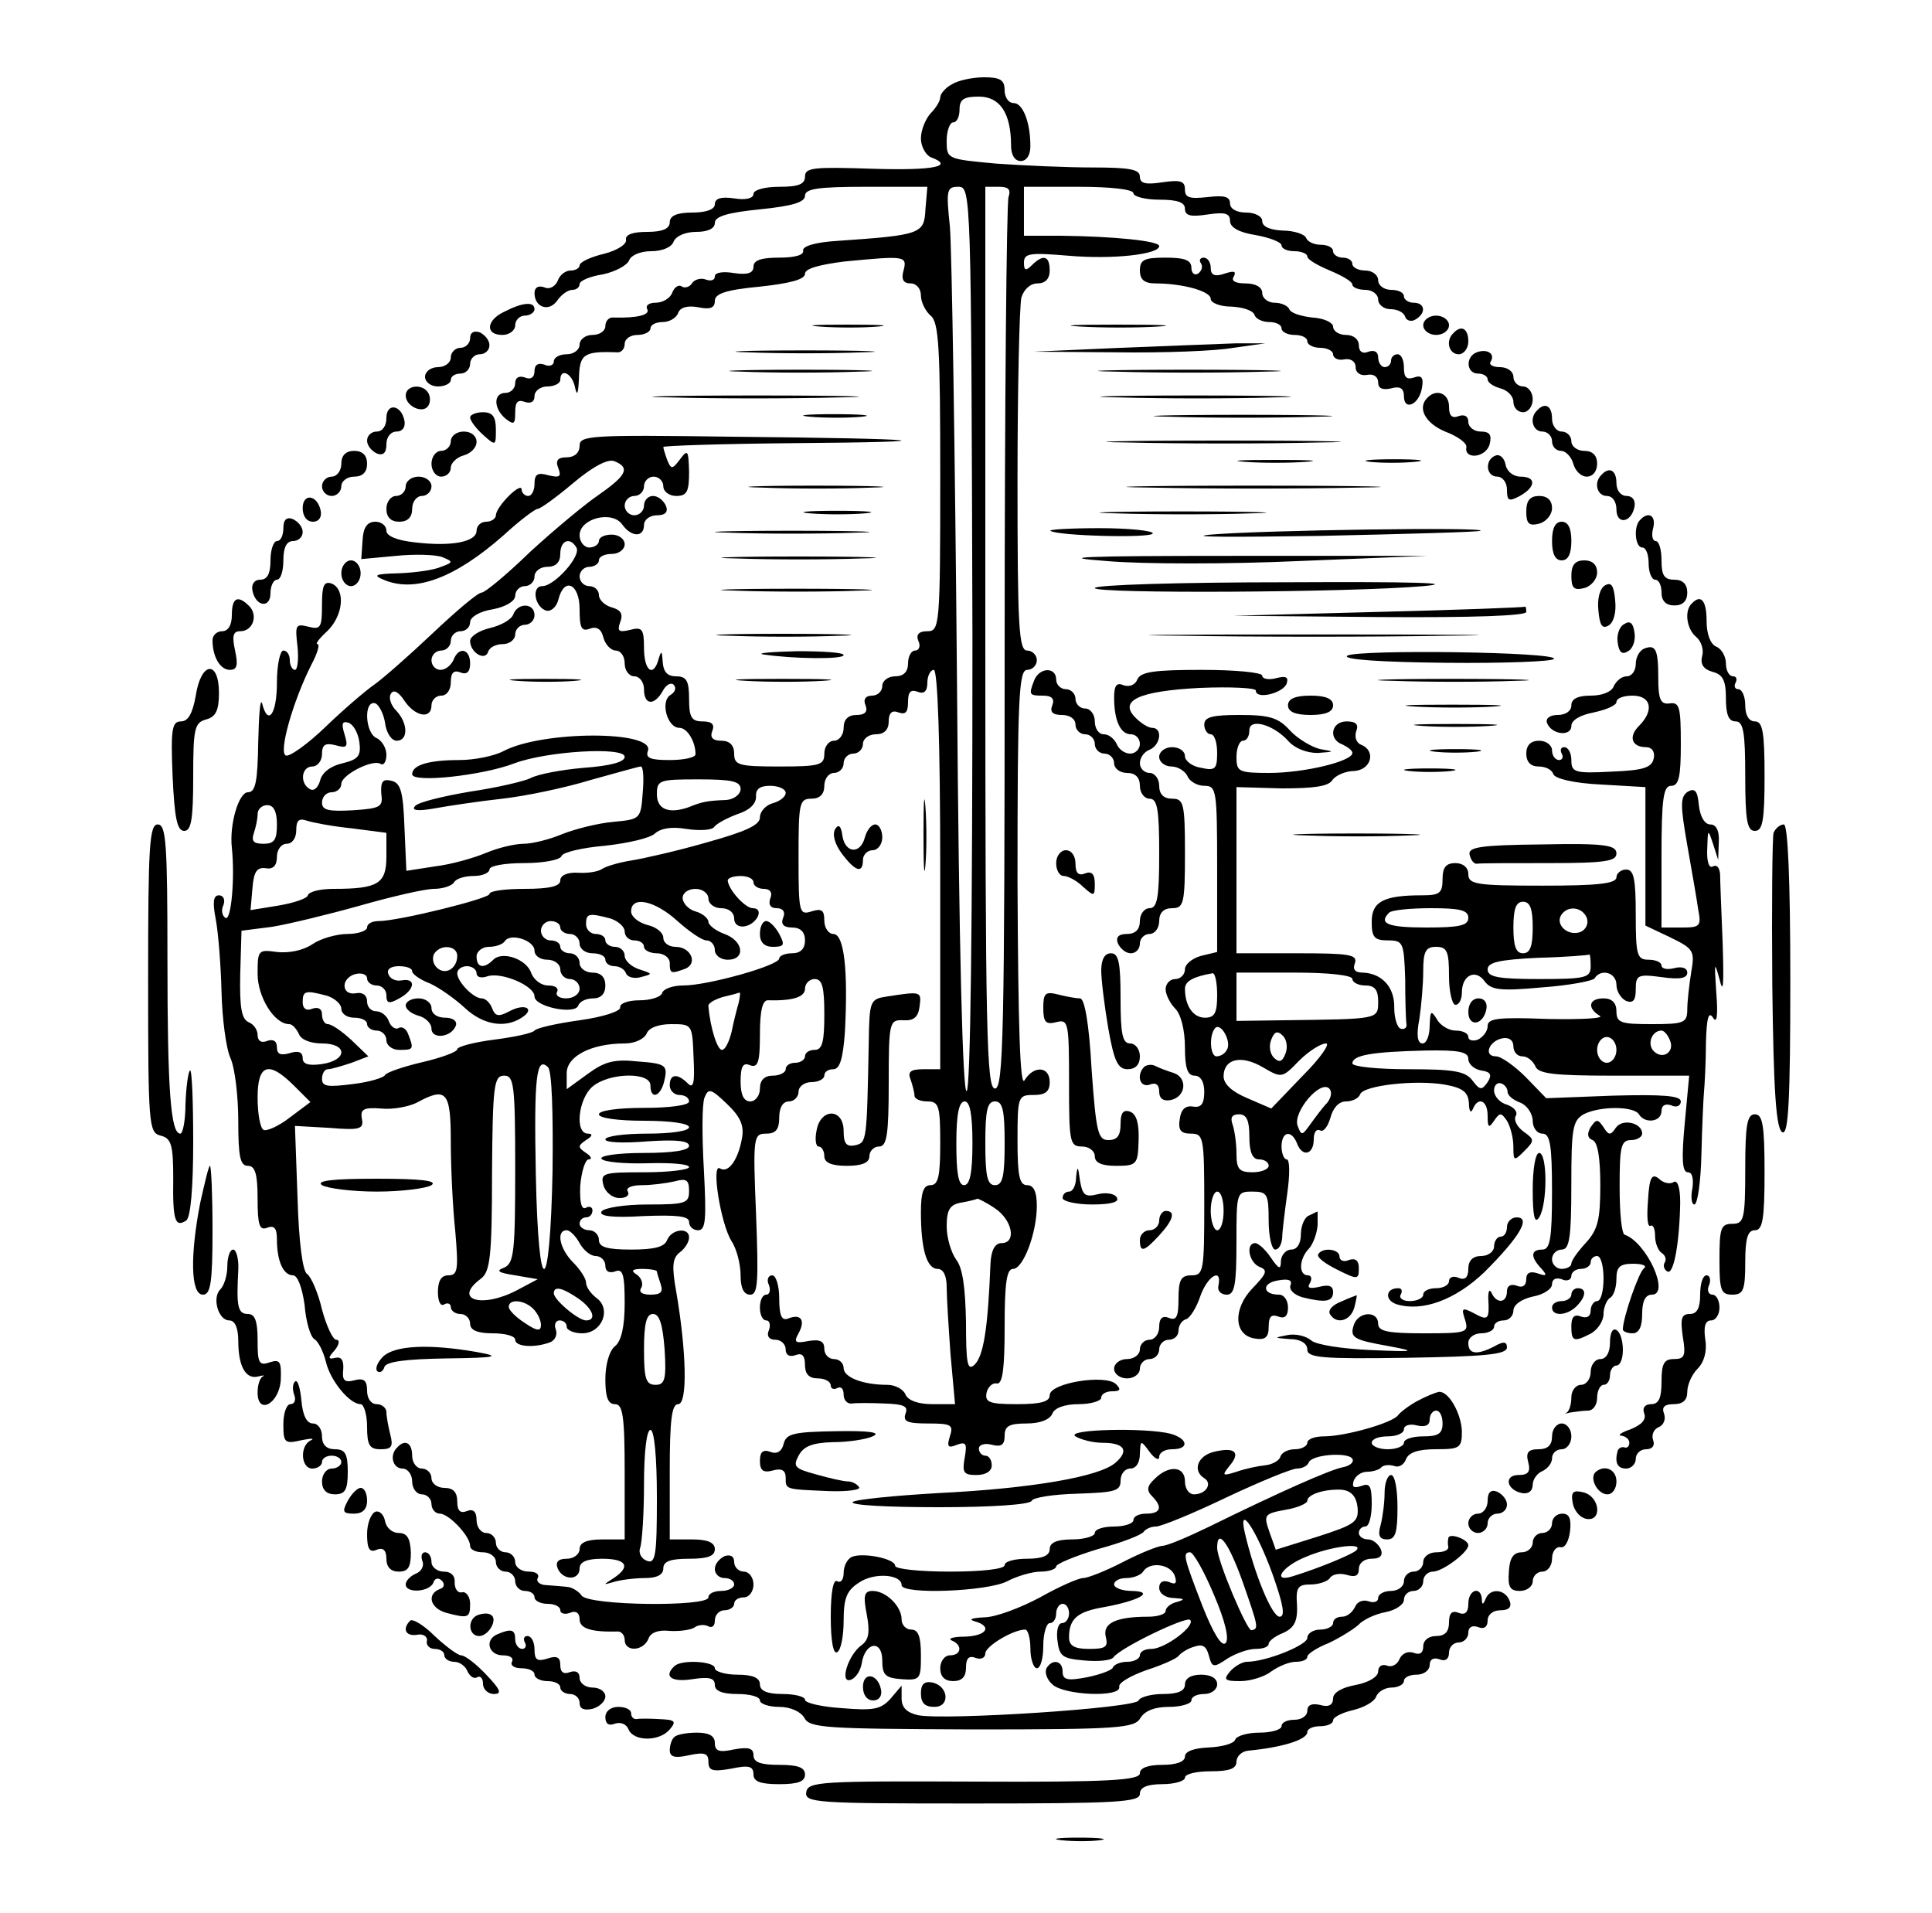 <?xml version="1.0" standalone="no"?>
<!DOCTYPE svg PUBLIC "-//W3C//DTD SVG 20010904//EN"
 "http://www.w3.org/TR/2001/REC-SVG-20010904/DTD/svg10.dtd">
<svg version="1.0" xmlns="http://www.w3.org/2000/svg"
 width="300pt" height="297pt" viewBox="0 0 300 297"
 preserveAspectRatio="xMidYMid meet">
<g transform="translate(0,297) scale(0.1,-0.1)"
fill="#000000" stroke="none">
<path d="M1478 2839 c-10 -5 -18 -15 -18 -20 0 -6 -7 -17 -15 -25 -8 -9 -15
-26 -15 -39 0 -12 7 -25 15 -29 38 -14 6 -21 -90 -18 -91 3 -105 2 -105 -12 0
-12 -10 -16 -40 -16 -23 0 -40 -5 -40 -11 0 -7 -12 -10 -30 -7 -20 3 -30 0
-30 -9 0 -8 -13 -13 -35 -13 -24 0 -35 -5 -35 -15 0 -10 -11 -15 -35 -15 -22
0 -34 -4 -33 -12 2 -7 -14 -17 -34 -22 -21 -5 -38 -13 -38 -18 0 -4 -6 -8 -14
-8 -8 0 -17 -7 -20 -16 -4 -9 -13 -14 -21 -10 -9 3 -15 0 -15 -9 0 -22 22 -30
35 -12 7 10 17 17 24 17 6 0 11 4 11 9 0 5 16 12 36 15 19 4 38 14 41 22 3 8
18 14 34 14 17 0 32 6 35 15 4 9 19 15 35 15 18 0 29 5 29 14 0 10 20 16 70
21 50 5 70 11 70 21 0 11 20 14 95 14 l95 0 -3 -35 c-2 -38 -6 -40 -137 -49
-33 -2 -54 -8 -53 -15 2 -7 -13 -11 -37 -11 -28 0 -40 -4 -40 -14 0 -10 -9
-13 -30 -10 -17 3 -30 1 -30 -5 0 -6 -6 -8 -14 -5 -8 3 -17 0 -21 -5 -3 -6
-11 -9 -16 -6 -5 4 -12 -1 -15 -9 -3 -9 -15 -16 -26 -16 -10 0 -16 -4 -13 -10
5 -9 -16 -14 -52 -13 -7 1 -13 -5 -13 -13 0 -8 -9 -14 -20 -14 -11 0 -20 -7
-20 -15 0 -8 -9 -15 -20 -15 -11 0 -20 -5 -20 -11 0 -6 -7 -9 -15 -5 -9 3 -15
0 -15 -10 0 -10 -6 -14 -15 -10 -9 3 -15 0 -15 -9 0 -8 -7 -15 -15 -15 -19 0
-19 -24 0 -40 13 -10 15 -9 15 10 0 16 4 20 15 16 9 -3 15 0 15 9 0 8 9 15 20
15 11 0 20 5 20 10 0 20 19 10 23 -12 3 -14 5 -9 6 15 1 37 7 42 59 40 6 -1
12 5 12 13 0 8 9 14 20 14 11 0 20 5 20 10 0 6 9 10 19 10 10 0 21 6 24 14 3
9 15 12 31 9 19 -4 26 -1 26 10 0 11 17 17 70 22 46 5 70 11 70 20 0 8 22 14
61 19 94 9 98 9 92 -14 -4 -14 0 -20 11 -20 9 0 16 -8 16 -19 0 -10 7 -24 15
-31 13 -10 15 -51 15 -251 0 -231 -1 -239 -20 -239 -13 0 -18 -5 -14 -15 4 -8
1 -15 -5 -15 -6 0 -11 -9 -11 -20 0 -13 -7 -20 -20 -20 -11 0 -20 -7 -20 -15
0 -8 -7 -15 -16 -15 -10 0 -14 -6 -10 -15 4 -10 -1 -15 -14 -15 -13 0 -20 -7
-20 -20 0 -11 -7 -20 -15 -20 -8 0 -15 -9 -15 -20 0 -18 -7 -20 -70 -20 -63 0
-70 2 -70 20 0 13 -7 20 -20 20 -13 0 -18 5 -14 15 4 10 0 15 -15 15 -17 0
-21 6 -21 35 0 28 -4 35 -20 35 -14 0 -20 7 -21 23 -1 16 -2 18 -6 5 -8 -31
-23 -20 -23 16 0 30 -3 33 -22 28 -17 -4 -20 -2 -15 12 5 13 1 19 -13 23 -11
3 -20 12 -20 19 0 8 -7 14 -15 14 -8 0 -15 7 -15 15 0 8 7 15 15 15 8 0 15 5
15 10 0 6 9 10 20 10 11 0 20 7 20 15 0 8 -9 15 -20 15 -11 0 -20 -4 -20 -10
0 -5 -7 -10 -15 -10 -8 0 -15 9 -15 19 0 26 50 39 66 17 14 -20 34 -21 34 -1
0 8 9 15 20 15 13 0 18 5 14 15 -4 8 -12 15 -20 15 -8 0 -14 -7 -14 -15 0 -8
-7 -15 -15 -15 -8 0 -15 7 -15 15 0 8 7 15 15 15 8 0 15 7 15 15 0 8 7 15 15
15 8 0 15 -7 15 -15 0 -8 9 -15 20 -15 17 0 20 7 20 38 -1 33 -2 35 -14 19
-12 -16 -14 -16 -20 -1 -3 8 -6 18 -6 20 0 2 91 5 203 6 256 2 212 7 -96 10
-220 3 -237 2 -237 -14 0 -11 -8 -18 -20 -18 -14 0 -18 -5 -13 -17 5 -13 2
-15 -15 -11 -17 5 -22 2 -22 -13 0 -10 -4 -19 -10 -19 -5 0 -10 5 -10 10 0 6
-9 1 -20 -10 -11 -11 -20 -24 -20 -30 0 -5 -7 -10 -15 -10 -8 0 -15 -6 -15
-14 0 -17 -38 -25 -96 -18 -28 3 -44 10 -44 18 0 8 -8 14 -17 14 -13 0 -19 -9
-20 -29 l-2 -29 54 5 c29 3 62 2 72 -2 17 -7 17 -8 -2 -15 -11 -5 -40 -9 -65
-10 -39 -1 -42 -3 -22 -11 48 -19 109 4 184 70 25 23 49 41 53 41 4 0 29 18
55 40 31 26 54 38 64 34 25 -10 19 -22 -24 -52 -22 -15 -70 -55 -107 -89 -36
-35 -70 -63 -75 -63 -6 0 -40 -29 -76 -63 -37 -35 -78 -71 -91 -80 -13 -9 -47
-38 -75 -65 -28 -27 -56 -47 -62 -45 -12 4 11 85 40 142 9 17 13 31 9 31 -4 0
3 9 15 20 25 24 29 65 7 74 -12 4 -15 -3 -15 -33 0 -35 -2 -39 -21 -34 -20 5
-21 3 -17 -31 2 -20 0 -36 -4 -36 -4 0 -8 7 -8 15 0 8 -4 15 -10 15 -5 0 -10
-22 -10 -50 0 -49 -14 -68 -23 -32 -3 9 -5 -18 -6 -60 -1 -61 -4 -78 -16 -78
-14 0 -29 -49 -25 -86 5 -47 -1 -115 -10 -109 -5 3 -7 12 -3 20 3 8 0 15 -7
15 -9 0 -10 -11 -5 -37 4 -21 8 -72 9 -113 1 -41 7 -88 14 -103 7 -16 12 -60
12 -98 0 -55 3 -69 15 -69 11 0 15 -12 15 -51 0 -41 3 -50 15 -45 11 4 15 -1
15 -18 0 -34 10 -56 25 -56 7 0 14 -18 18 -46 2 -26 9 -49 15 -53 6 -3 14 -19
18 -35 7 -30 37 -66 54 -66 5 0 10 -16 10 -35 0 -29 4 -35 21 -35 17 0 20 4
15 23 -3 12 -6 28 -6 35 0 6 -7 12 -15 12 -9 0 -15 9 -15 21 0 16 -5 20 -20
16 -15 -4 -19 0 -17 17 1 14 -3 20 -12 18 -12 -3 -12 0 -1 12 7 9 8 16 2 16
-5 0 -15 21 -22 47 -6 26 -17 51 -23 55 -7 4 -13 49 -15 119 l-4 111 53 -3
c48 -4 54 -2 51 14 -3 15 3 18 30 16 18 -2 43 3 55 9 46 25 53 18 53 -60 0
-40 3 -103 7 -140 5 -59 4 -68 -11 -68 -11 0 -16 -9 -16 -26 0 -14 4 -23 10
-19 5 3 10 1 10 -4 0 -6 7 -11 15 -11 8 0 15 -7 15 -15 0 -10 11 -15 35 -15
19 0 35 -4 35 -10 0 -11 30 -13 54 -4 8 3 12 12 9 20 -3 8 0 14 6 14 6 0 11
-4 11 -10 0 -5 11 -10 24 -10 31 0 46 38 22 55 -9 7 -16 17 -16 24 0 6 -9 20
-20 31 -21 21 -27 50 -10 50 5 0 14 -9 20 -20 6 -11 17 -20 25 -20 8 0 15 -7
15 -15 0 -9 6 -12 15 -9 12 5 15 -4 15 -49 0 -36 -5 -59 -15 -67 -9 -7 -15
-29 -15 -51 0 -28 4 -39 15 -39 12 0 15 -18 15 -105 l0 -105 -35 0 c-24 0 -35
-5 -35 -15 0 -8 -9 -15 -20 -15 -13 0 -18 -5 -14 -15 8 -19 34 -19 34 0 0 10
11 15 35 15 38 0 45 -12 18 -30 -17 -11 -17 -11 0 -6 10 3 32 6 48 6 19 0 29
5 29 15 0 11 11 15 40 15 29 0 40 4 40 15 0 10 -11 15 -35 15 l-35 0 0 105 c0
80 3 105 13 105 15 0 13 82 -3 175 -7 39 -6 52 6 61 8 6 14 16 14 23 0 16 -27
13 -34 -4 -4 -11 -20 -15 -56 -15 -38 0 -50 4 -50 15 0 8 -7 15 -15 15 -8 0
-15 5 -15 10 0 6 5 10 10 10 6 0 10 5 10 11 0 5 -5 7 -10 4 -7 -4 -10 8 -9 34
2 23 8 41 13 41 6 0 4 5 -4 10 -13 9 -13 11 0 20 10 6 11 10 3 10 -21 0 -15
54 7 73 26 22 90 23 90 2 0 -24 17 -17 22 9 5 22 1 25 -41 28 -37 4 -52 0 -78
-19 l-33 -24 0 25 c0 26 38 46 90 46 16 0 30 7 34 15 3 9 18 15 38 15 33 0 33
0 35 -52 2 -39 0 -49 -9 -40 -16 16 -28 15 -28 -3 0 -8 7 -15 15 -15 8 0 15
-4 15 -10 0 -6 -30 -10 -70 -10 -40 0 -70 -4 -70 -10 0 -6 30 -10 70 -10 40 0
70 -4 70 -10 0 -6 -28 -10 -65 -10 -36 0 -65 -4 -65 -9 0 -5 29 -6 65 -3 45 3
65 1 65 -7 0 -7 -25 -11 -71 -11 -38 0 -68 -4 -65 -9 3 -5 35 -8 71 -7 36 1
65 -1 65 -6 0 -4 -31 -8 -69 -8 -64 0 -69 -1 -64 -20 3 -11 14 -20 25 -20 10
0 16 4 13 10 -4 6 6 10 22 10 15 0 38 3 51 6 18 5 22 2 22 -15 0 -19 -5 -21
-64 -21 -36 0 -68 -5 -72 -11 -4 -7 16 -10 65 -7 52 2 71 0 71 -9 0 -7 6 -13
14 -13 12 0 13 17 9 94 -3 52 -3 102 1 112 6 15 10 14 35 -10 21 -20 27 -34
23 -54 -6 -33 -21 -54 -34 -46 -14 9 1 -86 18 -113 8 -12 14 -36 14 -53 0 -20
5 -30 15 -30 12 0 13 20 9 125 -5 121 -4 125 16 125 15 0 20 7 20 25 0 16 6
25 15 25 8 0 15 7 15 15 0 8 9 15 20 15 11 0 20 5 20 10 0 6 6 10 14 10 10 0
15 16 18 58 5 95 -1 152 -18 152 -7 0 -14 9 -14 21 0 16 -4 19 -20 14 -19 -6
-20 -2 -20 84 0 84 1 91 20 91 13 0 20 7 20 20 0 11 7 20 15 20 8 0 15 7 15
15 0 8 7 15 15 15 8 0 15 7 15 15 0 8 9 15 20 15 13 0 20 7 20 20 0 13 5 18
15 14 11 -4 15 0 15 16 0 16 4 20 15 16 10 -4 15 1 15 14 0 11 5 20 10 20 6 0
10 -110 10 -310 l0 -310 -26 0 c-20 0 -25 -4 -20 -16 3 -9 6 -20 6 -25 0 -5 9
-9 20 -9 18 0 20 -7 20 -65 0 -51 -3 -65 -15 -65 -11 0 -15 -11 -15 -42 0 -57
9 -88 26 -88 9 0 14 -11 14 -28 0 -16 3 -63 6 -105 l7 -77 -35 0 c-23 0 -38 6
-42 15 -3 8 -16 15 -28 15 -39 0 -68 12 -68 26 0 8 -7 14 -15 14 -8 0 -15 7
-15 16 0 12 -7 15 -25 12 -20 -4 -23 -2 -15 12 11 20 4 31 -16 23 -10 -4 -14
4 -14 31 0 20 -5 36 -11 36 -6 0 -9 -7 -5 -15 3 -8 1 -15 -4 -15 -6 0 -10 -9
-10 -20 0 -11 4 -20 10 -20 5 0 7 -7 4 -15 -4 -9 0 -15 10 -15 9 0 16 -7 16
-15 0 -9 6 -12 15 -9 10 4 15 0 15 -15 0 -14 6 -21 20 -21 11 0 20 -5 20 -11
0 -5 5 -7 10 -4 6 3 10 -1 10 -10 0 -9 6 -15 13 -14 6 1 29 1 51 0 29 -1 37
-4 32 -16 -4 -12 3 -15 35 -15 36 0 40 -2 34 -20 -5 -16 -3 -19 11 -13 14 5
16 2 12 -20 -4 -23 -2 -27 18 -27 15 0 24 6 24 15 0 8 -4 15 -10 15 -5 0 -10
5 -10 11 0 6 9 9 20 6 15 -4 20 0 20 14 0 15 7 19 34 19 21 0 36 6 40 15 3 9
19 15 41 15 19 0 35 5 35 10 0 6 8 10 17 10 13 0 14 3 6 11 -16 16 -103 2
-103 -17 0 -10 -13 -14 -51 -14 -43 0 -50 3 -47 18 2 9 10 16 16 14 9 -1 12
24 12 88 0 67 3 90 13 90 16 0 37 56 37 98 0 22 -5 32 -15 32 -12 0 -15 14
-15 70 0 68 1 70 25 70 18 0 25 5 25 20 0 25 -25 26 -39 3 -7 -13 -10 82 -11
310 0 284 2 327 15 327 8 0 15 7 15 15 0 8 -7 15 -15 15 -13 0 -15 36 -15 263
0 144 3 272 6 285 4 13 14 22 25 22 12 0 19 7 19 20 0 23 -10 26 -28 8 -9 -9
-12 -8 -12 4 0 15 9 16 69 11 69 -6 141 2 141 15 0 8 -70 15 -152 16 l-58 0 0
38 0 38 85 0 c50 0 85 -4 85 -10 0 -5 18 -10 40 -10 28 0 40 -4 40 -14 0 -11
9 -13 35 -9 27 4 35 2 35 -10 0 -10 14 -18 40 -22 22 -4 40 -11 40 -16 0 -5 9
-9 20 -9 11 0 20 -4 20 -8 0 -5 16 -14 35 -22 19 -8 35 -17 35 -22 0 -4 9 -8
20 -8 11 0 20 -7 20 -15 0 -8 9 -15 19 -15 11 0 21 -5 23 -12 2 -6 10 -8 16
-4 17 10 15 26 -3 26 -8 0 -15 5 -15 10 0 6 -9 10 -20 10 -11 0 -20 7 -20 15
0 8 -9 15 -20 15 -11 0 -20 5 -20 10 0 6 -7 10 -15 10 -8 0 -15 5 -15 10 0 6
-9 10 -19 10 -11 0 -21 5 -23 11 -2 5 -18 11 -36 11 -20 1 -32 6 -32 15 0 7
-11 13 -25 13 -15 0 -25 6 -25 14 0 11 -9 13 -35 10 -28 -3 -35 -1 -35 12 0
13 -7 15 -35 11 -26 -4 -35 -2 -35 9 0 11 -16 14 -73 14 -41 0 -108 3 -150 6
-76 7 -77 7 -77 35 0 16 5 29 10 29 6 0 10 9 10 20 0 16 7 20 30 20 33 0 50
-26 50 -76 0 -15 6 -24 15 -24 9 0 15 9 15 23 0 38 -12 67 -26 67 -8 0 -14 9
-14 20 0 16 -7 20 -32 20 -18 0 -41 -5 -50 -11z m32 -858 c0 -451 -3 -701 -9
-705 -6 -4 -12 217 -15 636 -3 354 -8 671 -11 706 -6 57 -5 62 13 62 20 0 20
-7 22 -699z m56 683 c-3 -9 -6 -324 -6 -700 0 -601 -2 -684 -15 -684 -13 0
-15 84 -15 700 l0 700 21 0 c15 0 19 -4 15 -16z m-671 -544 c8 -13 -34 -60
-53 -60 -17 0 -12 -32 6 -38 7 -2 16 5 19 17 9 36 33 25 33 -15 0 -29 3 -35
16 -30 11 4 18 -1 21 -14 3 -11 12 -20 19 -20 8 0 14 -9 14 -20 0 -11 7 -20
15 -20 8 0 15 -9 15 -20 0 -25 16 -26 29 -3 5 10 13 14 17 10 5 -5 2 -12 -5
-16 -16 -10 -5 -51 14 -51 12 0 25 -21 25 -41 0 -5 -18 -9 -40 -9 -30 0 -38 3
-34 14 12 32 -163 32 -224 0 -15 -8 -46 -14 -69 -14 -48 0 -73 -8 -73 -22 0
-14 110 -2 159 17 51 19 171 26 171 10 0 -8 -22 -14 -63 -17 -35 -3 -72 -10
-83 -16 -10 -5 -53 -15 -94 -21 -41 -7 -79 -16 -85 -22 -7 -7 2 -9 30 -4 22 4
69 11 105 15 36 4 98 17 137 29 40 11 75 21 78 21 4 0 5 -19 3 -41 -3 -41 -4
-41 -46 -45 -23 -2 -59 -11 -79 -19 -19 -8 -46 -15 -60 -15 -13 0 -39 -6 -58
-14 -19 -8 -54 -18 -79 -21 l-45 -7 -3 68 c-2 56 -6 69 -21 72 -13 3 -16 -2
-15 -20 3 -21 -1 -23 -44 -26 -38 -2 -48 0 -48 12 0 9 7 16 15 16 8 0 15 6 15
13 0 14 49 39 61 31 5 -3 9 4 9 14 0 11 -7 22 -15 26 -18 7 -21 60 -2 54 6 -3
13 -17 15 -31 2 -15 10 -27 18 -27 18 0 18 27 -1 47 -8 8 -12 20 -8 26 4 7 12
3 21 -11 17 -25 42 -29 42 -7 0 8 7 15 15 15 9 0 15 9 15 21 0 15 5 19 15 15
10 -4 15 1 15 14 0 23 -18 27 -26 5 -4 -8 -12 -15 -20 -15 -8 0 -14 7 -14 15
0 8 7 15 15 15 8 0 15 7 15 15 0 8 7 15 15 15 8 0 15 6 15 14 0 8 15 17 35 20
21 4 35 13 35 21 0 8 7 15 15 15 8 0 15 7 15 15 0 8 9 15 20 15 13 0 20 7 20
20 0 21 15 27 25 10z m-337 -302 c3 -22 -2 -27 -26 -33 -18 -4 -32 -14 -35
-27 -3 -11 -10 -17 -16 -13 -16 9 -13 35 4 35 8 0 15 9 15 19 0 15 5 18 21 14
18 -5 20 -3 14 17 -5 16 -4 21 6 18 8 -3 15 -16 17 -30z m592 -73 c0 -8 -10
-16 -22 -17 -29 -1 -39 -3 -58 -11 -31 -11 -50 -4 -50 20 0 22 4 23 65 23 51
0 65 -3 65 -15z m70 -6 c0 -6 -9 -13 -20 -16 -11 -3 -20 -13 -20 -22 0 -12
-22 -22 -83 -39 -45 -13 -98 -25 -117 -28 -19 -3 -39 -9 -45 -13 -5 -4 -22 -7
-37 -6 -17 1 -28 -4 -28 -12 0 -9 -17 -13 -55 -13 -30 0 -55 -3 -55 -8 0 -7
-141 -42 -172 -42 -10 0 -18 -4 -18 -10 0 -5 -14 -10 -30 -10 -17 0 -42 -7
-55 -16 -15 -10 -37 -14 -55 -12 -29 4 -30 3 -30 -34 0 -36 26 -78 49 -78 5 0
11 -7 15 -15 3 -9 18 -15 36 -15 40 0 40 -26 0 -32 -21 -3 -30 0 -30 9 0 10
-7 12 -20 8 -14 -4 -20 -2 -20 9 0 10 -6 13 -15 10 -9 -4 -15 0 -15 9 0 8 -6
17 -14 20 -11 5 -14 23 -13 74 l2 68 47 6 c25 4 87 19 137 33 49 14 101 26
115 26 14 0 28 5 31 10 3 6 17 10 31 10 13 0 24 5 24 10 0 6 24 10 54 10 30 0
56 5 58 11 2 6 33 13 68 16 36 4 70 12 77 19 9 8 26 11 49 7 20 -3 39 -2 43 3
3 5 20 14 36 20 19 6 29 16 29 27 -1 12 6 17 22 17 13 0 24 -5 24 -11z m-790
-49 c0 -24 -4 -30 -21 -30 -15 0 -19 4 -15 16 3 9 6 22 6 30 0 8 7 14 15 14
10 0 15 -10 15 -30z m116 -6 l54 -7 0 -37 c0 -42 -13 -50 -82 -50 -20 0 -38
-4 -40 -10 -1 -5 -22 -12 -46 -16 l-43 -7 3 34 c2 26 7 33 21 31 11 -2 17 4
17 18 0 11 7 20 15 20 9 0 15 9 15 21 0 15 4 19 16 15 9 -3 40 -9 70 -12z
m624 -84 c0 -5 7 -10 16 -10 10 0 14 -6 10 -15 -3 -9 0 -15 10 -15 10 0 14 -6
10 -15 -4 -10 1 -15 14 -15 13 0 20 -7 20 -20 0 -13 -7 -20 -20 -20 -11 0 -20
-4 -20 -8 0 -11 -111 -42 -149 -42 -16 0 -31 -5 -33 -12 -2 -6 -18 -11 -35
-11 -18 0 -31 -5 -30 -11 1 -6 -27 -15 -63 -20 -36 -5 -67 -12 -70 -16 -3 -4
-31 -10 -62 -14 -32 -4 -58 -11 -58 -15 0 -4 -24 -13 -54 -20 -30 -7 -56 -16
-58 -20 -2 -4 -24 -11 -50 -14 -39 -5 -48 -4 -48 8 0 8 4 15 9 15 5 0 22 5 37
10 l26 10 -26 25 c-15 14 -31 25 -37 25 -5 0 -9 7 -9 15 0 9 -6 12 -15 9 -9
-4 -15 0 -15 10 0 18 4 19 38 10 12 -4 22 -13 22 -20 0 -8 9 -14 20 -14 11 0
20 -4 20 -10 0 -5 7 -10 15 -10 8 0 15 -7 15 -15 0 -8 9 -15 20 -15 22 0 23 1
14 24 -3 9 -10 13 -15 10 -5 -3 -12 2 -15 10 -3 9 -12 16 -20 16 -8 0 -14 7
-14 15 0 10 -7 15 -17 13 -11 -2 -18 3 -18 12 0 8 8 16 18 18 9 2 17 -1 17 -7
0 -6 7 -11 15 -11 8 0 15 -7 15 -15 0 -13 4 -14 20 -5 24 13 27 32 4 28 -10
-2 -19 3 -21 10 -3 7 4 12 16 12 12 0 21 -3 21 -8 0 -4 12 -13 28 -19 15 -7
39 -24 54 -38 28 -26 62 -32 88 -15 22 14 5 23 -19 10 -17 -9 -22 -8 -27 5 -3
8 -10 15 -16 15 -13 0 -38 26 -38 39 0 6 7 11 15 11 8 0 15 -5 15 -11 0 -6 7
-8 16 -5 21 8 74 -14 74 -31 0 -16 63 -29 68 -14 2 6 12 11 23 11 12 0 19 7
19 20 0 13 -7 20 -20 20 -11 0 -20 7 -20 15 0 8 -7 15 -15 15 -8 0 -15 5 -15
10 0 6 -7 10 -15 10 -8 0 -15 7 -15 15 0 8 7 15 15 15 8 0 15 -4 15 -10 0 -5
7 -10 15 -10 8 0 15 -7 15 -15 0 -8 9 -15 20 -15 11 0 20 -4 20 -10 0 -5 6
-10 14 -10 8 0 16 -5 18 -11 2 -6 13 -9 23 -6 19 5 19 5 -2 12 -13 4 -23 14
-23 21 0 8 -7 14 -15 14 -8 0 -15 5 -15 10 0 6 -7 10 -15 10 -8 0 -15 7 -15
15 0 17 4 18 38 9 12 -4 22 -13 22 -20 0 -8 7 -14 15 -14 8 0 15 -4 15 -10 0
-5 9 -10 20 -10 11 0 20 -7 20 -15 0 -17 2 -17 24 -9 20 8 9 34 -15 34 -10 0
-19 6 -19 14 0 8 -11 17 -25 20 -14 4 -25 13 -25 21 0 25 37 17 72 -15 18 -16
38 -30 45 -30 7 0 13 -7 13 -15 0 -8 9 -15 20 -15 28 0 25 29 -5 40 -14 5 -25
14 -25 19 0 5 -9 13 -20 16 -11 3 -20 13 -20 21 0 8 9 14 20 14 11 0 20 -7 20
-15 0 -8 9 -15 20 -15 12 0 20 -7 20 -16 0 -9 7 -14 17 -12 19 4 30 28 12 28
-12 0 -38 29 -39 43 0 4 9 7 20 7 11 0 20 -4 20 -10z m-340 -106 c0 -8 9 -14
20 -14 11 0 20 -7 20 -15 0 -8 7 -15 15 -15 8 0 15 -7 15 -15 0 -8 -9 -15 -21
-15 -11 0 -17 5 -14 10 3 6 -3 10 -14 10 -11 0 -22 9 -26 19 -7 22 -45 35 -59
21 -15 -15 -26 -12 -26 5 0 8 9 15 19 15 11 0 22 4 25 9 9 13 46 1 46 -15z
m-120 -8 c0 -20 -19 -31 -32 -18 -6 6 -7 15 -4 21 10 16 36 13 36 -3z m570
-91 c0 -42 -3 -55 -15 -55 -8 0 -15 -4 -15 -10 0 -5 -7 -10 -15 -10 -8 0 -15
-4 -15 -10 0 -5 -9 -10 -20 -10 -13 0 -20 -7 -20 -20 0 -11 -7 -20 -15 -20
-10 0 -15 10 -15 31 0 24 4 30 15 25 12 -4 15 5 15 48 0 37 4 54 13 53 38 -1
57 5 57 18 0 8 7 15 15 15 12 0 15 -13 15 -55z m-133 18 c-3 -10 -8 -30 -11
-45 -4 -16 -10 -28 -15 -28 -7 0 -18 33 -21 68 -1 4 9 10 22 14 13 3 24 6 26
7 2 1 1 -7 -1 -16z m-289 -261 c-4 -200 -22 -204 -26 -5 -3 152 1 184 19 166
6 -6 8 -70 7 -161z m-401 132 l25 -25 -32 -24 c-18 -14 -37 -22 -41 -19 -5 3
-9 25 -9 50 0 52 17 58 57 18z m343 -129 c0 -129 -2 -146 -17 -153 -14 -5 -9
-8 17 -12 l35 -6 -32 -17 c-55 -29 -101 -15 -56 18 14 11 17 34 17 164 1 137
3 151 19 151 15 0 17 -14 17 -145z m710 40 c0 -46 -4 -65 -13 -65 -9 0 -12 19
-12 65 0 45 4 65 13 65 8 0 12 -20 12 -65z m50 0 c0 -51 -3 -65 -15 -65 -12 0
-15 14 -15 65 0 51 3 65 15 65 12 0 15 -14 15 -65z m-15 -101 c27 -18 34 -54
10 -54 -10 0 -16 -11 -17 -32 -4 -102 -11 -144 -25 -157 -11 -10 -13 3 -13 66
-1 53 -5 84 -15 97 -8 11 -15 34 -15 52 0 26 5 34 23 37 12 2 23 5 25 6 1 0
14 -6 27 -15z m-525 -98 c0 -2 3 -11 6 -20 4 -12 0 -16 -16 -16 -13 0 -19 4
-14 11 3 6 0 15 -7 20 -10 6 -8 9 9 9 12 0 22 -2 22 -4z m-122 -42 c23 -16 29
-34 12 -34 -12 0 -50 32 -50 42 0 12 13 9 38 -8z m-70 -16 c7 -7 12 -18 12
-25 0 -10 -6 -10 -25 3 -14 9 -25 20 -25 25 0 13 24 11 38 -3z m204 -63 c3
-47 0 -55 -14 -55 -15 0 -18 9 -18 55 0 41 4 55 14 55 10 0 15 -16 18 -55z
m-12 -230 c0 -90 -2 -104 -16 -98 -8 3 -13 12 -10 20 3 8 6 53 6 99 0 49 4 84
10 84 6 0 10 -42 10 -105z"/>
<path d="M797 2016 c-3 -8 -19 -17 -36 -21 -17 -4 -31 -13 -31 -20 0 -18 23
-32 28 -17 2 7 12 12 23 12 10 0 19 7 19 15 0 8 7 15 15 15 8 0 15 7 15 15 0
19 -26 20 -33 1z"/>
<path d="M803 1913 c26 -2 67 -2 90 0 23 2 2 3 -48 3 -49 0 -68 -1 -42 -3z"/>
<path d="M1180 1520 c0 -13 7 -20 20 -20 18 0 19 3 10 20 -6 11 -15 20 -20 20
-6 0 -10 -9 -10 -20z"/>
<path d="M630 1409 c0 -6 9 -13 20 -16 11 -3 20 -12 20 -20 0 -17 31 -14 38 5
2 7 -5 12 -17 12 -12 0 -21 6 -21 15 0 8 -9 15 -20 15 -11 0 -20 -5 -20 -11z"/>
<path d="M1770 2550 c0 -14 7 -20 24 -20 42 0 86 -12 86 -24 0 -6 14 -12 32
-12 18 -1 34 -6 36 -13 2 -6 12 -11 23 -11 10 0 19 -4 19 -10 0 -5 9 -10 20
-10 11 0 20 -4 20 -10 0 -5 9 -10 20 -10 11 0 20 -5 20 -10 0 -6 8 -10 17 -8
10 2 18 -3 18 -12 0 -9 8 -14 18 -12 10 2 17 -3 17 -12 0 -9 7 -12 20 -9 14 4
20 0 20 -12 0 -24 24 -13 28 13 3 16 -1 20 -12 16 -12 -4 -16 0 -16 15 0 12
-4 21 -10 21 -5 0 -10 -4 -10 -10 0 -5 -4 -10 -10 -10 -5 0 -10 7 -10 15 0 9
-6 12 -15 9 -9 -4 -15 0 -15 10 0 9 -8 16 -20 16 -11 0 -20 6 -20 13 0 6 -14
13 -32 14 -18 2 -34 7 -36 13 -2 5 -12 10 -23 10 -10 0 -19 7 -19 15 0 9 -10
15 -26 15 -16 0 -23 4 -18 11 4 8 0 9 -15 4 -15 -5 -21 -2 -21 9 0 9 -5 16
-11 16 -5 0 -8 -4 -4 -9 3 -5 1 -12 -5 -16 -5 -3 -10 1 -10 9 0 12 -10 16 -40
16 -33 0 -40 -3 -40 -20z"/>
<path d="M783 2486 c-28 -13 -30 -36 -3 -36 11 0 20 7 20 15 0 8 7 15 15 15 8
0 15 5 15 10 0 12 -18 11 -47 -4z"/>
<path d="M2210 2465 c0 -8 9 -15 20 -15 11 0 20 7 20 15 0 8 -9 15 -20 15 -11
0 -20 -7 -20 -15z"/>
<path d="M1273 2463 c26 -2 67 -2 90 0 23 2 2 3 -48 3 -49 0 -68 -1 -42 -3z"/>
<path d="M1678 2463 c34 -2 88 -2 120 0 31 2 3 3 -63 3 -66 0 -92 -1 -57 -3z"/>
<path d="M730 2445 c0 -8 -7 -15 -15 -15 -8 0 -15 -7 -15 -15 0 -8 -9 -15 -20
-15 -11 0 -20 -7 -20 -15 0 -8 9 -15 20 -15 11 0 20 5 20 10 0 6 7 10 15 10 8
0 15 7 15 15 0 8 7 15 15 15 8 0 15 6 15 14 0 8 -7 16 -15 20 -9 3 -15 0 -15
-9z"/>
<path d="M2257 2453 c-13 -12 -7 -33 8 -33 8 0 15 9 15 20 0 20 -11 26 -23 13z"/>
<path d="M1740 2430 l-135 -6 130 -1 c72 -1 153 2 180 7 l50 7 -45 0 c-25 -1
-106 -4 -180 -7z"/>
<path d="M1163 2423 c48 -2 126 -2 175 0 48 1 8 3 -88 3 -96 0 -136 -2 -87 -3z"/>
<path d="M2293 2423 c-18 -7 -16 -33 2 -33 8 0 15 -4 15 -9 0 -5 9 -11 20 -14
11 -3 20 -12 20 -21 0 -9 7 -16 15 -16 8 0 15 9 15 20 0 11 -7 20 -15 20 -8 0
-15 7 -15 15 0 8 -9 15 -21 15 -11 0 -18 4 -14 9 7 12 -6 20 -22 14z"/>
<path d="M1152 2393 c48 -2 129 -2 180 0 51 1 12 3 -87 3 -99 0 -141 -2 -93
-3z"/>
<path d="M1733 2393 c65 -2 168 -2 230 0 62 1 9 3 -118 3 -126 0 -177 -2 -112
-3z"/>
<path d="M630 2356 c0 -17 27 -29 35 -16 4 6 3 15 0 20 -9 15 -35 12 -35 -4z"/>
<path d="M1042 2353 c70 -2 187 -2 260 0 73 1 16 3 -127 3 -143 0 -203 -2
-133 -3z"/>
<path d="M1738 2353 c68 -2 176 -2 240 0 64 1 9 3 -123 3 -132 0 -185 -2 -117
-3z"/>
<path d="M2217 2353 c-17 -16 -4 -40 27 -53 19 -7 34 -18 33 -24 -4 -20 30
-17 36 4 4 15 0 20 -14 20 -10 0 -19 7 -19 15 0 9 -6 12 -15 9 -10 -4 -15 0
-15 15 0 20 -19 28 -33 14z"/>
<path d="M600 2321 c0 -12 -6 -21 -15 -21 -8 0 -15 -6 -15 -14 0 -8 7 -16 15
-20 10 -4 15 1 15 14 0 12 7 20 16 20 9 0 14 7 12 17 -5 25 -28 28 -28 4z"/>
<path d="M2387 2333 c-13 -12 -7 -33 8 -33 8 0 15 -7 15 -15 0 -8 6 -15 14
-15 7 0 16 -9 19 -20 3 -11 12 -20 21 -20 9 0 16 8 16 20 0 13 -7 20 -20 20
-11 0 -20 7 -20 15 0 8 -7 15 -15 15 -8 0 -15 9 -15 20 0 20 -11 26 -23 13z"/>
<path d="M730 2322 c0 -5 9 -17 20 -27 20 -18 20 -17 20 8 0 20 -5 27 -20 27
-11 0 -20 -4 -20 -8z"/>
<path d="M1258 2323 c23 -2 59 -2 80 0 20 2 1 4 -43 4 -44 0 -61 -2 -37 -4z"/>
<path d="M1818 2323 c61 -2 163 -2 225 0 61 1 11 3 -113 3 -124 0 -174 -2
-112 -3z"/>
<path d="M700 2285 c0 -8 -7 -15 -15 -15 -8 0 -15 -9 -15 -20 0 -11 7 -20 15
-20 8 0 15 6 15 14 0 7 9 16 20 19 11 3 20 12 20 21 0 9 -8 16 -20 16 -11 0
-20 -7 -20 -15z"/>
<path d="M1752 2283 c82 -2 214 -2 295 0 82 1 15 3 -147 3 -162 0 -229 -2
-148 -3z"/>
<path d="M530 2250 c0 -11 -7 -20 -15 -20 -8 0 -15 -7 -15 -15 0 -8 7 -15 15
-15 8 0 15 7 15 15 0 8 9 15 20 15 13 0 20 7 20 20 0 13 -7 20 -20 20 -13 0
-20 -7 -20 -20z"/>
<path d="M2323 2263 c-18 -6 -16 -33 2 -33 8 0 15 -9 15 -20 0 -18 3 -19 20
-10 25 14 26 30 1 30 -11 0 -21 8 -23 18 -2 11 -9 17 -15 15z"/>
<path d="M1933 2253 c26 -2 68 -2 95 0 26 2 4 3 -48 3 -52 0 -74 -1 -47 -3z"/>
<path d="M2127 2253 c18 -2 50 -2 70 0 21 2 7 4 -32 4 -38 0 -55 -2 -38 -4z"/>
<path d="M2487 2233 c-13 -12 -7 -33 8 -33 9 0 15 -9 15 -21 0 -24 23 -21 28
4 2 10 -3 17 -12 17 -9 0 -16 8 -16 20 0 20 -11 26 -23 13z"/>
<path d="M630 2215 c0 -8 -7 -15 -15 -15 -8 0 -15 -9 -15 -20 0 -13 7 -20 20
-20 13 0 20 7 20 20 0 11 7 20 15 20 8 0 15 7 15 15 0 8 -9 15 -20 15 -11 0
-20 -7 -20 -15z"/>
<path d="M1183 2213 c48 -2 125 -2 170 0 45 1 6 3 -88 3 -93 0 -130 -2 -82 -3z"/>
<path d="M1788 2213 c90 -2 234 -2 320 0 86 1 13 3 -163 3 -176 0 -247 -2
-157 -3z"/>
<path d="M470 2181 c0 -12 6 -21 16 -21 9 0 14 7 12 17 -5 25 -28 28 -28 4z"/>
<path d="M2370 2176 c0 -19 4 -23 20 -19 11 3 20 14 20 24 0 12 -7 19 -20 19
-14 0 -20 -7 -20 -24z"/>
<path d="M1258 2173 c23 -2 61 -2 85 0 23 2 4 4 -43 4 -47 0 -66 -2 -42 -4z"/>
<path d="M1733 2173 c59 -2 154 -2 210 0 56 1 8 3 -108 3 -115 0 -161 -2 -102
-3z"/>
<path d="M440 2150 c0 -11 -4 -20 -10 -20 -5 0 -10 -13 -10 -30 0 -21 -5 -30
-16 -30 -9 0 -14 -7 -12 -17 5 -25 28 -28 28 -4 0 12 5 21 10 21 6 0 10 14 10
30 0 20 5 30 15 30 8 0 15 6 15 14 0 8 -7 16 -15 20 -10 4 -15 -1 -15 -14z"/>
<path d="M2547 2163 c-11 -10 -8 -43 3 -43 6 0 10 -11 10 -25 0 -14 5 -25 10
-25 6 0 10 -9 10 -20 0 -13 7 -20 20 -20 13 0 20 7 20 20 0 13 -7 20 -20 20
-16 0 -20 7 -20 30 0 17 -4 30 -9 30 -5 0 -7 9 -4 20 5 19 -7 27 -20 13z"/>
<path d="M2410 2130 c0 -20 5 -30 15 -30 10 0 15 10 15 30 0 20 -5 30 -15 30
-10 0 -15 -10 -15 -30z"/>
<path d="M1133 2143 c53 -2 141 -2 195 0 53 1 9 3 -98 3 -107 0 -151 -2 -97
-3z"/>
<path d="M1631 2146 c9 -8 159 -12 159 -4 0 4 -37 8 -82 8 -45 0 -79 -2 -77
-4z"/>
<path d="M1880 2140 c-41 -4 35 -4 170 -2 135 3 247 6 249 8 7 6 -337 1 -419
-6z"/>
<path d="M1143 2103 c53 -2 141 -2 195 0 53 1 9 3 -98 3 -107 0 -151 -2 -97
-3z"/>
<path d="M1718 2099 c56 -5 191 -5 300 0 l197 8 -300 0 c-237 0 -278 -2 -197
-8z"/>
<path d="M530 2080 c0 -11 7 -20 15 -20 8 0 15 9 15 20 0 11 -7 20 -15 20 -8
0 -15 -9 -15 -20z"/>
<path d="M2440 2076 c0 -19 4 -23 20 -19 11 3 20 14 20 24 0 12 -7 19 -20 19
-14 0 -20 -7 -20 -24z"/>
<path d="M1700 2057 c0 -9 396 -7 510 3 56 5 -17 7 -212 6 -164 0 -298 -4
-298 -9z"/>
<path d="M2492 2061 c-8 -5 -12 -21 -10 -39 2 -23 6 -29 16 -23 8 5 12 21 10
39 -2 23 -6 29 -16 23z"/>
<path d="M1143 2053 c54 -2 139 -2 190 0 51 1 7 3 -98 3 -104 0 -146 -2 -92
-3z"/>
<path d="M360 2015 c0 -16 -6 -25 -15 -25 -8 0 -15 -6 -15 -14 0 -26 12 -46
27 -46 11 0 13 7 8 30 -5 23 -3 30 8 30 20 0 28 25 14 39 -18 18 -27 13 -27
-14z"/>
<path d="M2627 2033 c-12 -11 -8 -40 7 -52 8 -7 12 -20 9 -30 -3 -12 2 -20 16
-24 16 -4 21 -13 21 -41 0 -25 4 -36 15 -36 12 0 15 -16 15 -85 0 -69 3 -85
15 -85 12 0 15 16 15 85 0 69 -3 85 -15 85 -9 0 -15 9 -15 25 0 14 -5 25 -11
25 -5 0 -7 5 -4 10 3 6 1 10 -4 10 -6 0 -11 9 -11 20 0 11 -7 23 -15 26 -9 4
-15 19 -15 40 0 32 -9 42 -23 27z"/>
<path d="M2140 2020 l-225 -6 228 -2 c146 -1 227 2 227 8 0 6 -1 9 -2 8 -2 -1
-104 -5 -228 -8z"/>
<path d="M2522 2001 c-8 -4 -12 -18 -10 -29 2 -15 7 -19 16 -13 8 4 12 18 10
29 -2 15 -7 19 -16 13z"/>
<path d="M1133 1983 c48 -2 125 -2 170 0 45 1 6 3 -88 3 -93 0 -130 -2 -82 -3z"/>
<path d="M1833 1983 c114 -2 300 -2 415 0 114 1 20 2 -208 2 -228 0 -322 -1
-207 -2z"/>
<path d="M2553 1963 c-7 -3 -13 -13 -13 -24 0 -10 -6 -19 -14 -19 -8 0 -16 -7
-20 -15 -3 -9 -18 -15 -36 -15 -20 0 -30 -5 -30 -15 0 -9 -9 -15 -21 -15 -12
0 -19 -5 -17 -12 7 -19 38 -22 38 -5 0 9 14 17 35 21 19 4 35 11 35 16 0 6 11
10 25 10 29 0 34 -23 10 -47 -17 -17 -11 -33 11 -33 9 0 14 -7 12 -17 -3 -15
-16 -19 -66 -21 -57 -3 -62 -1 -62 18 0 11 -5 20 -11 20 -5 0 -7 -4 -4 -10 3
-5 1 -10 -4 -10 -6 0 -11 7 -11 15 0 8 -9 15 -20 15 -13 0 -20 -7 -20 -20 0
-13 7 -20 19 -20 11 0 21 -5 23 -12 3 -7 32 -14 74 -16 l69 -4 0 -107 0 -108
38 -18 c37 -18 39 -21 33 -55 -3 -19 -6 -45 -6 -57 0 -21 -5 -23 -55 -23 -48
0 -55 2 -55 20 0 13 -7 20 -20 20 -23 0 -26 -15 -6 -27 8 -4 -28 -6 -80 -5
-78 3 -94 1 -94 -11 0 -8 -7 -17 -15 -21 -8 -3 -15 -1 -15 4 0 6 -9 10 -20 10
-10 0 -24 8 -29 18 -9 14 -10 13 -11 -10 0 -16 -5 -28 -11 -28 -8 0 -10 13 -5
38 3 20 6 54 6 75 0 30 4 37 20 37 17 0 20 -7 20 -45 0 -25 5 -45 10 -45 6 0
10 9 10 19 0 27 21 37 35 18 10 -14 24 -16 89 -10 42 3 79 10 82 14 10 16 34
9 34 -10 0 -10 7 -21 15 -25 11 -4 15 1 15 18 0 22 3 24 40 19 28 -4 40 -2 40
7 0 7 -8 10 -20 7 -11 -3 -20 -1 -20 4 0 5 -9 9 -20 9 -18 0 -20 7 -20 70 0
56 -3 70 -15 70 -8 0 -15 -6 -15 -12 0 -10 -30 -13 -115 -13 -103 0 -115 2
-115 18 0 10 -8 17 -20 17 -15 0 -20 -7 -20 -25 0 -22 -5 -25 -32 -25 -60 0
-78 -10 -78 -41 0 -24 4 -29 25 -29 24 0 25 -3 27 -60 0 -33 1 -64 2 -70 1 -5
-3 -9 -9 -7 -5 1 -10 16 -10 32 1 32 -19 54 -49 55 -12 0 -16 5 -12 15 4 13
-9 15 -89 15 l-95 0 0 129 0 129 70 -2 c50 0 73 3 79 13 5 7 20 14 34 14 27 2
34 32 10 41 -7 3 -10 12 -7 21 4 10 0 15 -15 15 -24 0 -29 -28 -6 -36 8 -4 15
-9 15 -13 0 -13 -75 -31 -129 -31 -48 0 -51 2 -51 25 0 14 5 25 10 25 6 0 10
7 10 16 0 20 38 9 61 -17 10 -11 28 -18 45 -18 27 2 27 2 4 6 -13 3 -35 16
-47 29 -18 20 -32 24 -78 24 -42 0 -55 -3 -55 -15 0 -8 5 -15 10 -15 6 0 10
-13 10 -29 0 -25 -3 -28 -25 -23 -14 2 -25 11 -25 18 0 8 -9 14 -20 14 -11 0
-20 -7 -20 -15 0 -8 9 -15 19 -15 10 0 21 -7 25 -15 3 -8 15 -15 26 -15 19 0
20 -6 20 -129 l0 -129 -25 -6 c-14 -4 -25 -13 -25 -21 0 -8 -7 -15 -15 -15 -8
0 -15 -7 -15 -16 0 -8 7 -22 15 -30 9 -9 15 -34 15 -60 0 -32 4 -44 15 -44 9
0 15 -9 15 -25 0 -19 -5 -25 -17 -23 -12 2 -19 -4 -21 -19 -3 -18 2 -23 17
-23 20 0 21 -5 21 -110 0 -103 -1 -110 -20 -110 -16 0 -20 -7 -20 -36 0 -28
-3 -35 -15 -30 -10 4 -15 -1 -15 -14 0 -11 -7 -20 -15 -20 -8 0 -15 -7 -15
-15 0 -8 -9 -15 -20 -15 -11 0 -20 -7 -20 -15 0 -8 9 -15 20 -15 11 0 20 7 20
15 0 8 7 15 15 15 8 0 15 7 15 15 0 8 7 15 15 15 8 0 15 6 15 14 0 8 5 16 12
18 6 2 16 18 22 36 11 31 34 45 28 16 -2 -8 4 -14 13 -14 12 0 15 15 15 80 0
79 0 80 25 80 23 0 25 -4 25 -45 0 -25 5 -45 10 -45 6 0 10 8 11 18 0 9 4 41
8 70 4 28 4 52 -1 52 -4 0 -8 9 -8 20 0 23 15 27 24 5 8 -22 26 -18 26 6 0 11
4 17 10 14 5 -3 12 6 16 20 4 15 13 25 24 25 10 0 20 5 22 11 5 14 87 23 132
15 28 -5 36 -12 37 -29 0 -12 3 -16 6 -9 8 20 23 14 23 -10 0 -19 2 -20 10 -8
9 13 11 13 20 0 5 -8 10 -26 10 -40 0 -23 1 -23 17 -7 16 16 16 18 -1 30 -11
8 -16 19 -12 25 3 6 -3 13 -14 17 -11 3 -20 13 -20 22 0 8 5 13 11 11 6 -2 10
-8 10 -13 0 -6 9 -13 20 -17 10 -4 19 -17 19 -28 0 -11 7 -20 15 -20 12 0 15
-17 15 -90 0 -73 -3 -90 -15 -90 -18 0 -19 -11 -2 -29 10 -11 9 -13 -5 -8 -12
4 -18 1 -18 -9 0 -10 -6 -14 -15 -10 -9 3 -15 0 -15 -9 0 -18 -16 -20 -24 -2
-3 6 -5 3 -5 -8 2 -34 0 -36 -22 -24 -19 10 -20 8 -14 -10 6 -20 3 -21 -64
-21 -56 0 -71 3 -71 15 0 20 -29 19 -37 0 -8 -22 -2 -25 54 -35 43 -8 41 -9
-29 -6 -43 2 -84 8 -92 15 -8 7 -25 11 -38 8 -20 -4 -20 -4 5 -6 17 0 27 -7
27 -16 0 -13 22 -15 155 -13 120 2 155 5 155 16 0 9 -5 10 -19 2 -27 -14 -41
-13 -41 5 0 8 9 15 20 15 11 0 20 5 20 10 0 6 7 10 15 10 8 0 15 7 15 15 0 9
12 18 30 22 17 3 30 12 30 19 0 8 6 11 15 8 8 -4 15 -1 15 5 0 6 7 11 15 11 8
0 15 5 15 10 0 6 5 10 10 10 6 0 10 -16 10 -35 0 -19 -4 -35 -10 -35 -5 0 -10
-7 -10 -15 0 -9 -6 -12 -15 -9 -10 4 -15 0 -15 -15 0 -24 4 -25 31 -11 10 6
19 19 19 30 0 10 5 22 10 25 6 3 10 17 10 29 0 19 5 24 26 24 14 0 22 -3 17
-7 -8 -5 -33 -77 -33 -95 0 -3 7 -6 15 -6 10 0 15 10 15 30 0 20 5 30 15 30
29 0 -8 81 -42 93 -5 1 -8 35 -8 74 0 63 2 73 18 73 9 0 17 5 17 10 0 17 -31
24 -41 9 -8 -12 -11 -12 -19 1 -9 13 -11 13 -20 0 -6 -10 -5 -17 3 -20 8 -3
12 -28 12 -70 0 -54 -4 -69 -22 -89 -13 -14 -23 -28 -23 -33 0 -4 -7 -8 -15
-8 -8 0 -15 7 -15 15 0 8 7 15 15 15 12 0 15 18 15 100 0 88 2 100 19 110 25
13 78 13 86 0 9 -15 35 -12 35 5 0 9 6 12 15 9 8 -4 15 -1 15 6 0 9 -28 11
-105 9 l-104 -4 -32 33 c-17 17 -38 32 -46 32 -20 0 -11 24 10 28 10 2 17 -3
17 -12 0 -9 6 -16 14 -16 8 0 16 -7 20 -15 4 -12 28 -15 122 -15 l117 0 -7
-75 c-5 -54 -4 -75 5 -75 7 0 9 -10 7 -25 -3 -14 -1 -25 3 -25 5 0 10 35 11
78 1 42 3 86 4 97 1 11 3 45 3 75 1 39 4 51 11 40 6 -10 8 3 5 40 -3 46 -3 49
5 20 6 -25 7 -10 5 55 -2 50 -4 98 -4 108 -1 10 -5 15 -11 12 -6 -4 -10 7 -9
27 1 31 1 32 9 8 l8 -25 1 28 c1 17 -4 27 -13 27 -9 0 -16 12 -18 30 -2 22 -6
27 -17 21 -12 -8 -12 -20 -1 -83 7 -40 15 -85 17 -100 5 -26 3 -28 -26 -28
l-31 0 0 110 c0 91 3 110 15 110 12 0 15 14 15 65 0 57 -2 65 -17 63 -14 -2
-18 5 -18 39 0 45 -4 53 -22 46z m-173 -433 c0 -29 -4 -40 -15 -40 -11 0 -15
11 -15 40 0 29 4 40 15 40 11 0 15 -11 15 -40z m-100 15 c0 -12 -14 -15 -65
-15 -60 0 -75 6 -58 23 3 4 33 7 65 7 45 0 58 -3 58 -15z m184 0 c3 -9 -1 -18
-10 -22 -19 -7 -39 11 -30 26 10 16 33 13 40 -4z m6 -75 c0 -18 -7 -20 -80
-20 -63 0 -80 3 -80 15 0 11 18 15 78 18 42 1 78 4 80 5 1 1 2 -7 2 -18z
m-580 -45 c0 -28 -4 -35 -19 -35 -18 0 -31 18 -31 45 0 12 14 19 43 24 4 0 7
-15 7 -34z m210 25 c0 -5 9 -10 20 -10 15 0 20 -7 20 -25 0 -28 1 -27 -147
-29 l-73 -1 0 38 0 37 90 0 c53 0 90 -4 90 -10z m-195 -110 c-3 -6 -10 -10
-16 -10 -10 0 -12 33 -2 44 9 9 26 -22 18 -34z m91 -6 c-5 -13 -10 -14 -18 -6
-6 6 -8 18 -4 28 5 13 10 14 18 6 6 -6 8 -18 4 -28z m597 21 c8 -18 -11 -31
-25 -17 -11 11 -3 32 12 32 4 0 10 -7 13 -15z m-83 -15 c0 -11 -7 -20 -15 -20
-8 0 -15 9 -15 20 0 11 7 20 15 20 8 0 15 -9 15 -20z m-487 -40 l-49 -51 -37
16 c-24 10 -37 22 -37 34 0 27 27 34 61 14 29 -17 30 -17 56 10 15 15 34 27
42 27 7 0 -9 -23 -36 -50z m257 26 c0 -8 9 -16 20 -18 15 -2 17 -7 10 -18 -9
-13 -12 -13 -24 3 -11 14 -29 17 -100 17 -47 0 -86 4 -86 9 0 13 31 18 113 20
52 1 67 -2 67 -13z m-219 -68 c-7 -7 -18 -22 -26 -33 -13 -18 -14 -19 -20 -3
-8 21 35 72 49 58 5 -5 3 -14 -3 -22z m-121 -53 c0 -24 5 -35 15 -35 8 0 15
-4 15 -10 0 -5 -11 -10 -25 -10 -21 0 -25 5 -25 29 0 16 -3 36 -6 45 -4 11 -1
16 10 16 12 0 16 -10 16 -35z m-40 -115 c0 -16 -4 -30 -10 -30 -5 0 -10 14
-10 30 0 17 5 30 10 30 6 0 10 -13 10 -30z"/>
<path d="M1185 1954 c46 -7 125 -8 125 -1 0 4 -33 6 -72 6 -40 -1 -64 -3 -53
-5z"/>
<path d="M2092 1952 c-8 -6 54 -10 152 -11 90 -1 167 2 169 6 7 11 -305 15
-321 5z"/>
<path d="M304 1890 c-5 -28 -12 -40 -23 -40 -14 0 -16 -12 -13 -85 3 -65 7
-85 18 -85 11 0 14 18 14 84 0 75 2 84 20 89 15 4 20 14 20 41 0 52 -28 49
-36 -4z"/>
<path d="M1606 1914 c-9 -23 -8 -24 14 -24 13 0 18 -5 14 -15 -4 -10 0 -15 15
-15 12 0 21 -6 21 -15 0 -8 7 -15 15 -15 8 0 15 -7 15 -15 0 -8 7 -15 15 -15
8 0 15 -7 15 -15 0 -8 9 -15 20 -15 13 0 20 -7 20 -20 0 -11 7 -20 15 -20 12
0 15 -16 15 -85 0 -69 -3 -85 -15 -85 -8 0 -15 -9 -15 -20 0 -13 -7 -20 -20
-20 -13 0 -18 -5 -14 -15 4 -8 12 -15 20 -15 8 0 14 7 14 15 0 8 7 15 15 15 8
0 15 9 15 20 0 13 7 20 20 20 18 0 20 7 20 85 0 78 -2 85 -20 85 -13 0 -20 7
-20 20 0 11 -7 20 -15 20 -8 0 -15 7 -15 15 0 9 7 18 15 21 17 7 21 34 4 34
-6 0 -17 7 -25 15 -28 27 3 42 99 47 48 2 87 0 87 -4 0 -15 43 -4 48 11 3 10
-1 12 -17 8 -11 -3 -21 -1 -21 4 0 5 -42 9 -94 9 -74 0 -95 -3 -100 -15 -3 -8
-12 -12 -21 -9 -11 5 -15 0 -15 -19 0 -36 10 -57 26 -57 8 0 14 -7 14 -15 0
-8 -7 -15 -15 -15 -9 0 -18 7 -21 15 -4 8 -12 15 -20 15 -8 0 -14 9 -14 20 0
11 -7 20 -15 20 -8 0 -15 7 -15 15 0 8 -7 15 -15 15 -8 0 -15 7 -15 15 0 20
-26 19 -34 -1z"/>
<path d="M1158 1913 c34 -2 88 -2 120 0 31 2 3 3 -63 3 -66 0 -92 -1 -57 -3z"/>
<path d="M2163 1913 c54 -2 139 -2 190 0 51 1 7 3 -98 3 -104 0 -146 -2 -92
-3z"/>
<path d="M2000 1875 c0 -10 11 -15 35 -15 24 0 35 5 35 15 0 10 -11 15 -35 15
-24 0 -35 -5 -35 -15z"/>
<path d="M2198 1873 c34 -2 88 -2 120 0 31 2 3 3 -63 3 -66 0 -92 -1 -57 -3z"/>
<path d="M2208 1843 c28 -2 76 -2 105 0 28 2 5 3 -53 3 -58 0 -81 -1 -52 -3z"/>
<path d="M2228 1803 c17 -2 47 -2 65 0 17 2 3 4 -33 4 -36 0 -50 -2 -32 -4z"/>
<path d="M2188 1773 c17 -2 47 -2 65 0 17 2 3 4 -33 4 -36 0 -50 -2 -32 -4z"/>
<path d="M1434 1675 c0 -49 1 -71 3 -48 2 23 2 64 0 90 -2 26 -3 8 -3 -42z"/>
<path d="M230 1451 c0 -228 1 -239 19 -244 17 -4 20 -14 20 -67 -1 -65 3 -76
20 -65 7 4 11 51 11 122 0 64 -2 114 -5 111 -3 -3 -6 -26 -7 -52 0 -25 -4 -46
-8 -46 -15 0 -20 67 -20 271 0 179 -2 209 -15 209 -13 0 -15 -33 -15 -239z"/>
<path d="M1297 1683 c-5 -8 -1 -23 10 -38 21 -28 33 -32 33 -10 0 8 7 15 15
15 8 0 15 9 15 20 0 11 -5 20 -11 20 -6 0 -13 -9 -16 -20 -7 -27 -31 -25 -35
3 -2 15 -6 18 -11 10z"/>
<path d="M2754 1677 c-2 -7 -3 -113 -2 -236 2 -169 6 -225 16 -229 9 -3 12 49
12 237 0 159 -4 241 -10 241 -6 0 -13 -6 -16 -13z"/>
<path d="M2028 1673 c46 -2 118 -2 160 0 42 1 5 3 -83 3 -88 0 -123 -2 -77 -3z"/>
<path d="M2282 1643 c2 -8 6 -14 11 -14 4 1 54 1 112 1 88 0 105 3 105 15 0
13 -18 16 -116 14 -94 -1 -115 -4 -112 -16z"/>
<path d="M1640 1630 c0 -11 5 -20 12 -20 6 0 20 -7 30 -17 17 -15 18 -15 18 5
0 15 -5 20 -15 16 -10 -4 -15 0 -15 15 0 12 -6 21 -15 21 -8 0 -15 -9 -15 -20z"/>
<path d="M1710 1463 c0 -14 5 -55 11 -90 9 -51 15 -63 30 -63 12 0 19 7 19 20
0 11 -7 20 -15 20 -12 0 -15 14 -15 70 0 56 -3 70 -15 70 -10 0 -15 -10 -15
-27z"/>
<path d="M1378 1423 c-27 -4 -28 -6 -29 -71 -3 -154 -3 -156 -21 -160 -14 -3
-18 3 -18 22 0 36 -36 36 -42 1 -3 -14 -1 -25 3 -25 5 0 9 -7 9 -15 0 -10 11
-15 35 -15 24 0 35 5 35 15 0 8 7 15 15 15 12 0 15 18 15 98 0 96 1 99 23 98
16 -1 23 5 25 22 3 23 2 23 -50 15z"/>
<path d="M1620 1405 c0 -22 4 -26 20 -22 19 5 20 0 20 -94 0 -92 1 -99 20 -99
11 0 20 -7 20 -15 0 -10 10 -15 33 -15 32 0 34 2 35 39 1 26 -3 41 -13 45 -11
4 -15 -2 -15 -19 0 -18 -5 -25 -19 -25 -16 0 -19 12 -26 110 -4 73 -11 110
-18 110 -7 0 -22 3 -34 6 -20 5 -23 2 -23 -21z"/>
<path d="M2280 1399 c0 -24 23 -21 28 4 2 10 -3 17 -12 17 -10 0 -16 -9 -16
-21z"/>
<path d="M1777 1314 c-13 -13 -7 -33 8 -28 10 4 15 0 15 -11 0 -10 6 -15 17
-13 24 4 28 34 6 42 -10 3 -23 8 -29 11 -5 3 -13 2 -17 -1z"/>
<path d="M2710 1155 c0 -78 -2 -85 -20 -85 -18 0 -20 -7 -20 -55 0 -48 2 -55
20 -55 17 0 20 7 20 50 0 38 4 50 15 50 12 0 15 17 15 90 0 73 -3 90 -15 90
-12 0 -15 -16 -15 -85z"/>
<path d="M2380 1123 c0 -41 3 -54 10 -43 13 20 13 100 0 100 -6 0 -10 -26 -10
-57z"/>
<path d="M311 1103 c-16 -82 -15 -143 4 -143 12 0 15 18 15 100 0 55 -2 100
-4 100 -2 0 -8 -26 -15 -57z"/>
<path d="M1671 1143 c0 -13 -5 -23 -11 -23 -5 0 -10 -4 -10 -10 0 -5 21 -10
46 -10 30 0 43 4 38 11 -3 6 -17 8 -29 5 -20 -5 -24 -2 -28 21 -3 23 -4 24 -6
6z"/>
<path d="M2559 1106 c-2 -24 -1 -42 4 -39 4 2 7 -5 7 -16 0 -11 5 -23 10 -26
6 -4 8 -10 5 -15 -3 -5 -1 -11 4 -14 10 -6 19 45 20 107 0 23 -4 35 -10 32 -5
-4 -16 -2 -23 5 -11 9 -15 2 -17 -34z"/>
<path d="M500 1130 c8 -5 47 -10 85 -10 39 0 77 5 85 10 10 7 -17 10 -85 10
-68 0 -95 -3 -85 -10z"/>
<path d="M1800 1075 c0 -8 -7 -15 -15 -15 -8 0 -15 -7 -15 -15 0 -20 6 -19 30
7 22 24 26 38 10 38 -5 0 -10 -7 -10 -15z"/>
<path d="M2033 1083 c-7 -2 -13 -16 -13 -29 0 -15 -6 -24 -15 -24 -8 0 -15 -8
-16 -17 0 -15 -3 -14 -16 5 -8 12 -19 22 -24 22 -15 0 -10 -30 7 -37 13 -5 11
-10 -11 -33 -31 -32 -29 -73 3 -78 17 -3 22 2 22 18 0 16 4 20 15 16 10 -4 15
1 15 14 0 11 -6 20 -14 20 -26 0 -27 18 -2 22 16 3 23 1 20 -7 -3 -7 5 -15 18
-19 36 -9 48 -7 48 8 0 10 -7 12 -22 8 -14 -3 -19 -2 -14 6 4 7 2 12 -3 12
-15 0 -14 26 2 42 6 7 12 23 13 36 0 12 0 22 0 21 -1 0 -7 -3 -13 -6z"/>
<path d="M2340 1065 c0 -8 -4 -15 -10 -15 -5 0 -10 -7 -10 -15 0 -8 -9 -15
-20 -15 -13 0 -20 -7 -20 -20 0 -13 -5 -18 -15 -14 -8 4 -15 1 -15 -5 0 -6 -9
-11 -20 -11 -11 0 -20 -4 -20 -10 0 -5 -9 -10 -21 -10 -11 0 -17 5 -14 10 3 6
2 10 -4 10 -20 0 -21 -19 -2 -25 40 -12 91 7 136 50 54 54 73 85 50 85 -8 0
-15 -7 -15 -15z"/>
<path d="M353 1004 c0 -14 -5 -30 -11 -36 -13 -13 -3 -48 14 -48 9 0 14 -12
14 -32 0 -40 12 -60 31 -55 8 2 11 2 7 0 -5 -3 -8 -14 -8 -25 0 -36 34 -17 36
20 1 28 -1 32 -17 27 -17 -6 -19 -1 -19 34 0 30 -4 41 -15 41 -16 0 -18 12
-15 68 1 17 -3 32 -8 32 -5 0 -9 -12 -9 -26z"/>
<path d="M2047 1023 c-3 -5 11 -15 29 -24 32 -16 34 -16 34 2 0 12 -5 16 -15
13 -8 -4 -15 -1 -15 5 0 12 -26 15 -33 4z"/>
<path d="M2640 960 c0 -21 -5 -30 -16 -30 -13 0 -15 -7 -11 -35 5 -30 3 -35
-14 -35 -15 0 -19 -7 -19 -35 0 -25 -4 -35 -16 -35 -10 0 -14 -6 -11 -14 4
-10 -4 -18 -21 -25 -15 -5 -21 -10 -14 -10 6 -1 12 -5 12 -11 0 -5 -3 -9 -8
-7 -4 1 -8 -1 -10 -5 -5 -18 -1 -28 13 -28 8 0 15 7 15 15 0 8 7 15 16 15 10
0 14 6 11 14 -3 8 1 17 8 20 8 3 12 12 9 21 -4 10 0 15 15 15 14 0 21 6 21 19
0 11 7 27 16 36 10 10 15 27 12 45 -3 21 0 30 9 30 7 0 13 9 13 20 0 11 -5 20
-11 20 -6 0 -9 7 -5 15 3 8 1 15 -4 15 -6 0 -10 -13 -10 -30z"/>
<path d="M2440 960 c0 -5 -7 -10 -15 -10 -8 0 -15 -4 -15 -10 0 -14 23 -13 38
2 15 15 16 28 2 28 -5 0 -10 -4 -10 -10z"/>
<path d="M2082 949 c-13 -5 -20 -13 -17 -19 10 -17 32 -11 38 10 3 11 4 20 4
19 -1 0 -12 -4 -25 -10z"/>
<path d="M2500 886 c0 -16 -6 -26 -15 -26 -8 0 -15 -9 -15 -20 0 -11 -7 -20
-15 -20 -8 0 -15 -9 -15 -19 0 -11 -3 -21 -7 -24 -5 -2 -2 -2 5 0 8 1 20 3 28
3 8 0 14 9 14 20 0 11 5 20 10 20 6 0 10 7 10 15 0 8 5 15 10 15 6 0 10 11 10
24 0 14 -4 28 -10 31 -6 4 -10 -5 -10 -19z"/>
<path d="M595 864 c-9 -9 -13 -19 -9 -23 4 -3 9 0 11 7 3 8 33 12 96 13 79 1
86 3 47 10 -75 13 -127 10 -145 -7z"/>
<path d="M458 825 c-4 -4 -4 -13 -1 -21 3 -8 0 -14 -6 -14 -6 0 -11 -14 -11
-31 0 -29 2 -31 28 -25 15 3 21 3 15 0 -18 -8 -16 -44 2 -44 8 0 15 5 15 10 0
6 7 10 15 10 8 0 15 -4 15 -10 0 -5 -7 -10 -15 -10 -8 0 -15 -9 -15 -20 0 -13
7 -20 20 -20 16 0 20 7 20 35 0 28 -4 35 -20 35 -13 0 -20 7 -20 20 0 11 -6
20 -14 20 -10 0 -16 13 -18 36 -2 20 -6 33 -10 29z"/>
<path d="M2201 795 c-13 -7 -26 -17 -30 -22 -8 -12 -82 -33 -115 -33 -14 0
-26 -4 -26 -10 0 -5 -9 -10 -19 -10 -11 0 -21 -5 -23 -12 -2 -6 -13 -12 -24
-13 -10 -1 -30 -5 -44 -10 -22 -7 -23 -6 -11 9 18 21 9 30 -24 22 -25 -6 -34
-29 -15 -41 13 -8 3 -25 -16 -25 -8 0 -14 9 -14 20 0 24 -25 26 -47 4 -12 -11
-13 -18 -4 -27 17 -17 13 -27 -9 -27 -11 0 -20 -4 -20 -10 0 -5 -13 -10 -30
-10 -16 0 -30 -4 -30 -10 0 -5 -16 -10 -35 -10 -24 0 -35 -5 -35 -15 0 -10
-11 -15 -35 -15 -19 0 -35 -4 -35 -10 0 -6 -35 -10 -85 -10 -47 0 -85 4 -85 9
0 11 -49 21 -67 14 -7 -3 -13 -14 -13 -25 0 -10 -4 -16 -10 -13 -6 4 -10 -17
-10 -55 0 -38 4 -59 10 -55 6 3 10 26 10 49 0 35 5 47 24 59 23 16 66 13 66
-4 0 -15 133 -10 164 6 15 8 39 15 52 15 13 0 24 4 24 8 0 4 29 16 65 27 37
10 68 22 71 27 3 4 11 8 19 8 8 0 57 20 109 45 53 25 102 45 110 45 8 0 16 4
18 9 4 13 62 17 68 6 3 -5 -4 -11 -15 -13 -20 -4 -95 -37 -209 -93 -33 -16
-64 -29 -71 -29 -6 0 -34 -11 -61 -25 -27 -14 -55 -25 -62 -25 -7 0 -37 -13
-67 -30 -30 -16 -69 -31 -87 -31 -18 -1 -25 -3 -15 -6 29 -8 19 -23 -15 -24
-18 0 -27 -3 -20 -6 17 -7 15 -23 -3 -23 -8 0 -15 -9 -15 -20 0 -13 7 -20 20
-20 14 0 20 7 20 21 0 15 5 19 15 15 8 -3 15 0 15 7 0 11 43 37 62 37 4 0 8
-13 8 -30 0 -16 5 -30 10 -30 6 0 10 16 10 35 0 19 5 35 10 35 6 0 10 7 10 15
0 8 5 15 10 15 6 0 10 -7 10 -15 0 -8 -5 -15 -11 -15 -6 0 -9 -12 -7 -27 3
-25 8 -28 42 -31 21 -2 42 0 45 5 11 15 113 64 119 58 9 -9 -39 -45 -60 -45
-10 0 -18 -4 -18 -10 0 -5 -9 -10 -19 -10 -11 0 -21 -4 -23 -9 -1 -4 -20 -11
-40 -15 -31 -6 -38 -4 -38 9 0 17 -16 20 -25 5 -3 -6 0 -17 9 -25 17 -17 107
-21 104 -4 -2 6 17 17 42 26 25 8 47 18 50 22 3 4 13 11 23 14 14 5 20 2 24
-13 5 -19 7 -20 29 -5 13 8 32 15 44 15 11 0 20 3 20 8 0 4 10 12 23 17 17 8
22 18 21 43 -2 27 1 32 21 32 13 0 27 5 30 10 4 6 15 8 26 5 13 -4 19 -2 19 9
0 9 8 16 20 16 13 0 18 5 14 15 -4 8 -12 15 -20 15 -8 0 -14 5 -14 10 0 6 5
10 10 10 6 0 10 16 10 35 0 28 -3 33 -16 28 -12 -4 -15 -2 -12 8 3 8 12 14 21
14 8 0 19 3 22 7 4 4 13 4 20 2 7 -3 15 2 18 10 4 11 19 16 47 16 37 0 40 2
40 28 -1 28 -21 63 -36 61 -5 -1 -20 -7 -33 -14z m39 -35 c0 -16 -7 -20 -30
-20 -16 0 -30 -4 -30 -10 0 -5 -11 -10 -25 -10 -14 0 -25 5 -25 10 0 6 11 10
25 10 14 0 25 5 25 11 0 6 9 9 20 6 13 -3 20 0 20 9 0 8 5 14 10 14 6 0 10 -9
10 -20z m-132 -130 c2 -23 -4 -27 -63 -46 l-64 -20 -10 28 c-9 26 -8 28 25 34
19 3 34 10 34 14 0 10 28 19 55 17 13 -2 21 -10 23 -27z m-132 -104 c17 -48
20 -66 11 -66 -12 0 -39 66 -54 130 -11 48 18 5 43 -64z m-46 -13 c24 -69 25
-72 13 -74 -7 0 -53 108 -53 128 0 32 18 8 40 -54z m176 50 c-6 -6 -56 -27
-98 -40 -34 -11 -18 15 20 30 37 16 91 23 78 10z m-221 -69 c18 -42 24 -69 18
-75 -6 -6 -19 15 -36 58 -29 75 -31 83 -19 83 5 0 22 -30 37 -66z m-61 30 c4
-12 2 -15 -9 -10 -9 3 -15 0 -15 -9 0 -9 10 -16 23 -16 16 -1 18 -2 5 -6 -10
-2 -18 -9 -18 -14 0 -5 -12 -9 -27 -9 -50 0 -71 -10 -66 -31 4 -16 0 -19 -26
-19 -23 0 -31 5 -31 18 0 29 13 40 55 47 54 10 79 24 43 25 -16 0 -28 5 -28
10 0 6 9 10 19 10 11 0 23 5 26 10 10 16 42 12 49 -6z"/>
<path d="M2410 740 c0 -14 -7 -20 -21 -20 -16 0 -20 -5 -16 -20 4 -15 0 -20
-15 -20 -23 0 -19 -23 5 -28 10 -2 17 3 17 13 0 8 7 18 15 21 8 4 15 12 15 20
0 8 7 14 15 14 8 0 15 9 15 20 0 11 -7 20 -15 20 -8 0 -15 -9 -15 -20z"/>
<path d="M1217 729 c-3 -13 -11 -17 -21 -13 -11 4 -16 0 -16 -14 0 -15 5 -19
20 -15 14 4 20 0 20 -11 0 -19 -1 -18 67 -21 29 -1 50 2 47 6 -3 5 -11 9 -17
9 -7 0 -29 5 -50 11 -33 9 -36 12 -27 29 8 15 22 20 53 21 23 0 51 4 62 9 14
6 -4 9 -57 8 -66 -1 -77 -4 -81 -19z"/>
<path d="M1670 740 c8 -5 27 -10 42 -10 34 0 42 -12 20 -31 -25 -22 -132 -40
-274 -47 -69 -4 -130 -10 -134 -14 -4 -5 56 -8 134 -8 81 0 142 4 144 10 2 5
33 10 71 11 58 2 67 4 67 20 0 11 7 19 15 19 9 0 15 9 15 23 1 21 1 22 15 3 8
-11 15 -14 15 -8 0 7 9 12 20 12 27 0 25 16 -2 24 -39 10 -165 7 -148 -4z"/>
<path d="M617 723 c-13 -12 -7 -33 8 -33 8 0 15 -9 15 -20 0 -11 7 -20 15 -20
8 0 15 -7 15 -15 0 -8 6 -15 13 -15 14 0 47 -35 47 -50 0 -6 9 -10 20 -10 11
0 20 -7 20 -15 0 -8 7 -15 15 -15 8 0 15 -7 15 -15 0 -8 7 -15 15 -15 8 0 15
-4 15 -10 0 -5 9 -10 20 -10 11 0 20 -4 20 -10 0 -5 7 -7 15 -4 9 4 15 0 15
-10 0 -14 17 -20 58 -19 6 1 12 -5 12 -13 0 -19 29 -18 37 2 3 9 15 14 32 12
14 -1 32 1 39 5 6 5 17 5 22 2 6 -3 10 1 10 9 0 9 7 16 15 16 8 0 15 5 15 10
0 6 7 10 15 10 8 0 15 9 15 20 0 11 -7 20 -15 20 -8 0 -15 7 -15 15 0 9 -6 12
-15 9 -8 -4 -15 -12 -15 -20 0 -8 7 -14 15 -14 8 0 15 -4 15 -10 0 -5 -9 -10
-20 -10 -11 0 -20 -4 -20 -10 0 -15 -187 -13 -197 3 -4 6 -14 12 -20 13 -7 1
-22 2 -34 3 -11 0 -17 6 -14 11 3 6 -3 10 -14 10 -12 0 -21 7 -21 15 0 8 -7
15 -15 15 -8 0 -15 7 -15 15 0 8 -7 15 -15 15 -8 0 -15 9 -15 20 0 13 -5 18
-15 14 -10 -4 -15 0 -15 15 0 14 -6 21 -20 21 -11 0 -20 7 -20 15 0 8 -7 15
-15 15 -8 0 -15 9 -15 20 0 20 -11 26 -23 13z"/>
<path d="M2477 684 c-9 -10 4 -34 19 -34 8 0 14 9 14 20 0 19 -19 27 -33 14z"/>
<path d="M2150 653 c0 -16 -3 -38 -6 -50 -5 -17 -2 -23 10 -23 13 0 16 11 16
50 0 28 -4 50 -10 50 -5 0 -10 -12 -10 -27z"/>
<path d="M540 640 c-9 -17 -8 -20 10 -20 13 0 20 7 20 20 0 11 -4 20 -10 20
-5 0 -14 -9 -20 -20z"/>
<path d="M2310 640 c0 -11 -7 -20 -15 -20 -8 0 -15 -7 -15 -15 0 -8 7 -15 15
-15 8 0 15 7 15 15 0 8 7 15 15 15 8 0 15 6 15 14 0 8 -7 16 -15 20 -10 4 -15
-1 -15 -14z"/>
<path d="M2442 637 c2 -12 11 -23 21 -25 25 -5 22 34 -4 41 -16 4 -20 1 -17
-16z"/>
<path d="M583 623 c-7 -3 -13 -18 -13 -35 0 -23 4 -29 15 -24 10 4 15 -1 15
-14 0 -13 7 -20 19 -20 15 0 19 7 19 30 -1 22 -6 30 -19 30 -10 0 -19 8 -21
18 -2 11 -9 17 -15 15z"/>
<path d="M2410 605 c0 -8 -7 -15 -15 -15 -8 0 -15 -7 -15 -15 0 -8 -8 -15 -17
-15 -13 0 -19 -9 -20 -30 -2 -24 2 -30 17 -30 11 0 20 7 20 15 0 8 7 15 15 15
8 0 15 9 15 20 0 11 6 19 13 18 7 -2 13 9 15 25 2 19 -1 27 -12 27 -9 0 -16
-7 -16 -15z"/>
<path d="M2249 582 c-1 -4 -1 -10 0 -14 0 -5 -8 -8 -19 -8 -11 0 -20 -7 -20
-15 0 -8 -7 -15 -15 -15 -8 0 -15 -7 -15 -15 0 -8 -9 -15 -20 -15 -11 0 -20
-5 -20 -11 0 -6 -7 -8 -15 -5 -9 3 -18 -1 -21 -9 -4 -8 -12 -15 -20 -15 -8 0
-14 -4 -14 -10 0 -5 -9 -10 -20 -10 -11 0 -20 -6 -20 -13 0 -11 -64 -37 -94
-37 -7 0 -19 -7 -26 -15 -11 -13 -8 -15 16 -15 16 0 38 7 48 15 11 8 28 15 38
15 10 0 18 3 18 8 0 4 15 14 33 21 17 8 38 21 46 28 7 8 26 17 42 20 16 3 29
12 29 19 0 8 7 14 15 14 8 0 15 7 15 15 0 8 7 15 15 15 15 0 55 30 55 41 0 9
-30 20 -31 11z"/>
<path d="M656 546 c3 -7 -2 -16 -10 -19 -9 -4 -16 -11 -16 -17 0 -14 37 -12
43 3 2 7 8 8 13 3 5 -5 4 -11 -3 -13 -21 -8 -15 -30 10 -37 34 -9 37 -8 37 14
0 11 -6 19 -12 18 -7 -2 -12 5 -12 15 1 10 -5 17 -17 17 -10 0 -19 7 -19 15 0
8 -4 15 -10 15 -5 0 -7 -6 -4 -14z"/>
<path d="M1346 463 c5 -27 3 -39 -8 -47 -21 -15 -35 -60 -17 -54 8 3 15 14 17
25 5 34 32 38 32 5 0 -23 5 -27 30 -29 29 -2 30 0 30 37 0 29 -4 40 -15 40 -8
0 -15 7 -15 16 0 20 -24 44 -45 44 -13 0 -15 -7 -9 -37z"/>
<path d="M2280 480 c0 -13 -5 -18 -15 -14 -10 4 -15 0 -15 -15 0 -14 -6 -21
-20 -21 -12 0 -20 -7 -20 -16 0 -10 -5 -14 -15 -10 -9 3 -18 -1 -22 -10 -3 -8
-12 -13 -19 -10 -8 3 -14 -1 -14 -9 0 -8 -14 -17 -35 -21 -22 -4 -35 -12 -35
-21 0 -10 -7 -14 -20 -10 -13 3 -20 0 -20 -9 0 -8 -9 -14 -20 -14 -11 0 -20
-4 -20 -10 0 -5 -15 -10 -34 -10 -19 0 -36 -5 -38 -11 -2 -6 -20 -11 -41 -12
-23 -1 -37 -6 -37 -14 0 -8 -13 -13 -35 -13 -23 0 -35 -5 -35 -13 0 -11 -49
-14 -257 -13 -238 1 -258 0 -261 -16 -3 -17 14 -18 257 -18 225 0 261 2 261
15 0 10 11 15 35 15 19 0 35 5 35 10 0 6 18 10 40 10 29 0 40 4 40 15 0 8 8
16 18 17 53 5 92 17 92 29 0 5 9 9 20 9 11 0 20 4 20 9 0 5 14 12 31 16 17 4
33 13 36 21 3 8 14 14 24 14 10 0 19 5 19 10 0 6 9 10 20 10 11 0 20 7 20 15
0 9 6 12 15 9 9 -4 15 0 15 10 0 9 7 16 15 16 8 0 15 7 15 15 0 9 6 12 15 9 9
-4 15 0 15 10 0 9 8 16 20 16 13 0 18 5 14 15 -7 18 -30 20 -37 3 -4 -10 -6
-10 -6 0 -2 20 -21 14 -21 -8z"/>
<path d="M743 463 c-18 -6 -16 -33 1 -33 15 0 30 27 18 33 -4 3 -13 2 -19 0z"/>
<path d="M637 454 c-13 -13 -7 -25 11 -22 9 2 16 -3 15 -9 -2 -7 4 -13 12 -13
8 0 15 -4 15 -10 0 -5 7 -10 15 -10 9 0 18 -7 21 -15 4 -8 10 -12 15 -9 5 3 9
-2 9 -10 0 -9 8 -16 17 -16 13 0 10 7 -12 30 -16 17 -33 30 -39 30 -5 0 -24
14 -41 30 -17 17 -34 27 -38 24z"/>
<path d="M773 433 c-21 -8 -15 -33 8 -33 11 0 17 -4 14 -10 -3 -5 3 -10 14
-10 12 0 21 -4 21 -10 0 -5 9 -10 20 -10 11 0 20 -4 20 -10 0 -5 7 -10 15 -10
8 0 15 -6 15 -14 0 -9 7 -12 20 -9 11 3 20 12 20 19 0 8 -9 14 -20 14 -11 0
-20 7 -20 15 0 9 -6 12 -15 9 -10 -4 -15 0 -15 11 0 12 -5 15 -20 10 -16 -5
-20 -2 -20 14 0 12 -5 21 -11 21 -5 0 -7 -4 -4 -10 3 -5 1 -10 -4 -10 -6 0
-11 7 -11 15 0 15 -6 17 -27 8z"/>
<path d="M1047 383 c-17 -16 -4 -25 28 -20 26 4 35 2 35 -9 0 -9 11 -14 35
-14 19 0 35 -4 35 -10 0 -5 13 -10 30 -10 17 0 33 -7 39 -17 8 -16 34 -17 261
-18 229 0 252 2 261 18 7 11 22 17 44 17 19 0 35 5 35 10 0 6 9 10 20 10 11 0
20 7 20 15 0 9 -9 15 -25 15 -16 0 -25 -6 -25 -15 0 -10 -10 -15 -34 -15 -19
0 -36 -5 -38 -10 -4 -12 -299 -31 -342 -23 -18 4 -26 12 -26 26 l0 20 -17 -20
c-15 -17 -27 -19 -75 -15 -32 2 -58 8 -58 13 0 5 -16 9 -35 9 -24 0 -35 5 -35
15 0 10 -11 15 -35 15 -19 0 -35 5 -35 10 0 11 -53 14 -63 3z"/>
<path d="M1340 351 c0 -12 6 -21 16 -21 9 0 14 7 12 17 -5 25 -28 28 -28 4z"/>
<path d="M1430 341 c0 -15 6 -21 21 -21 25 0 22 33 -4 38 -12 2 -17 -3 -17
-17z"/>
<path d="M940 304 c0 -10 5 -14 15 -10 9 3 18 -1 21 -9 8 -19 48 -19 64 0 11
13 8 15 -16 16 -16 1 -32 1 -36 0 -5 0 -8 4 -8 9 0 6 -9 10 -20 10 -12 0 -20
-7 -20 -16z"/>
<path d="M1047 273 c-4 -3 -7 -13 -7 -20 0 -11 8 -13 30 -8 24 5 30 3 30 -10
0 -14 6 -16 35 -11 28 6 35 4 35 -9 0 -11 11 -15 40 -15 29 0 40 4 40 15 0 11
-11 15 -40 15 -29 0 -40 4 -40 15 0 11 -8 13 -30 9 -23 -5 -30 -3 -30 10 0 11
-9 16 -28 16 -16 0 -32 -3 -35 -7z"/>
<path d="M1648 113 c18 -2 45 -2 60 0 15 2 0 4 -33 4 -33 0 -45 -2 -27 -4z"/>
</g>
</svg>
